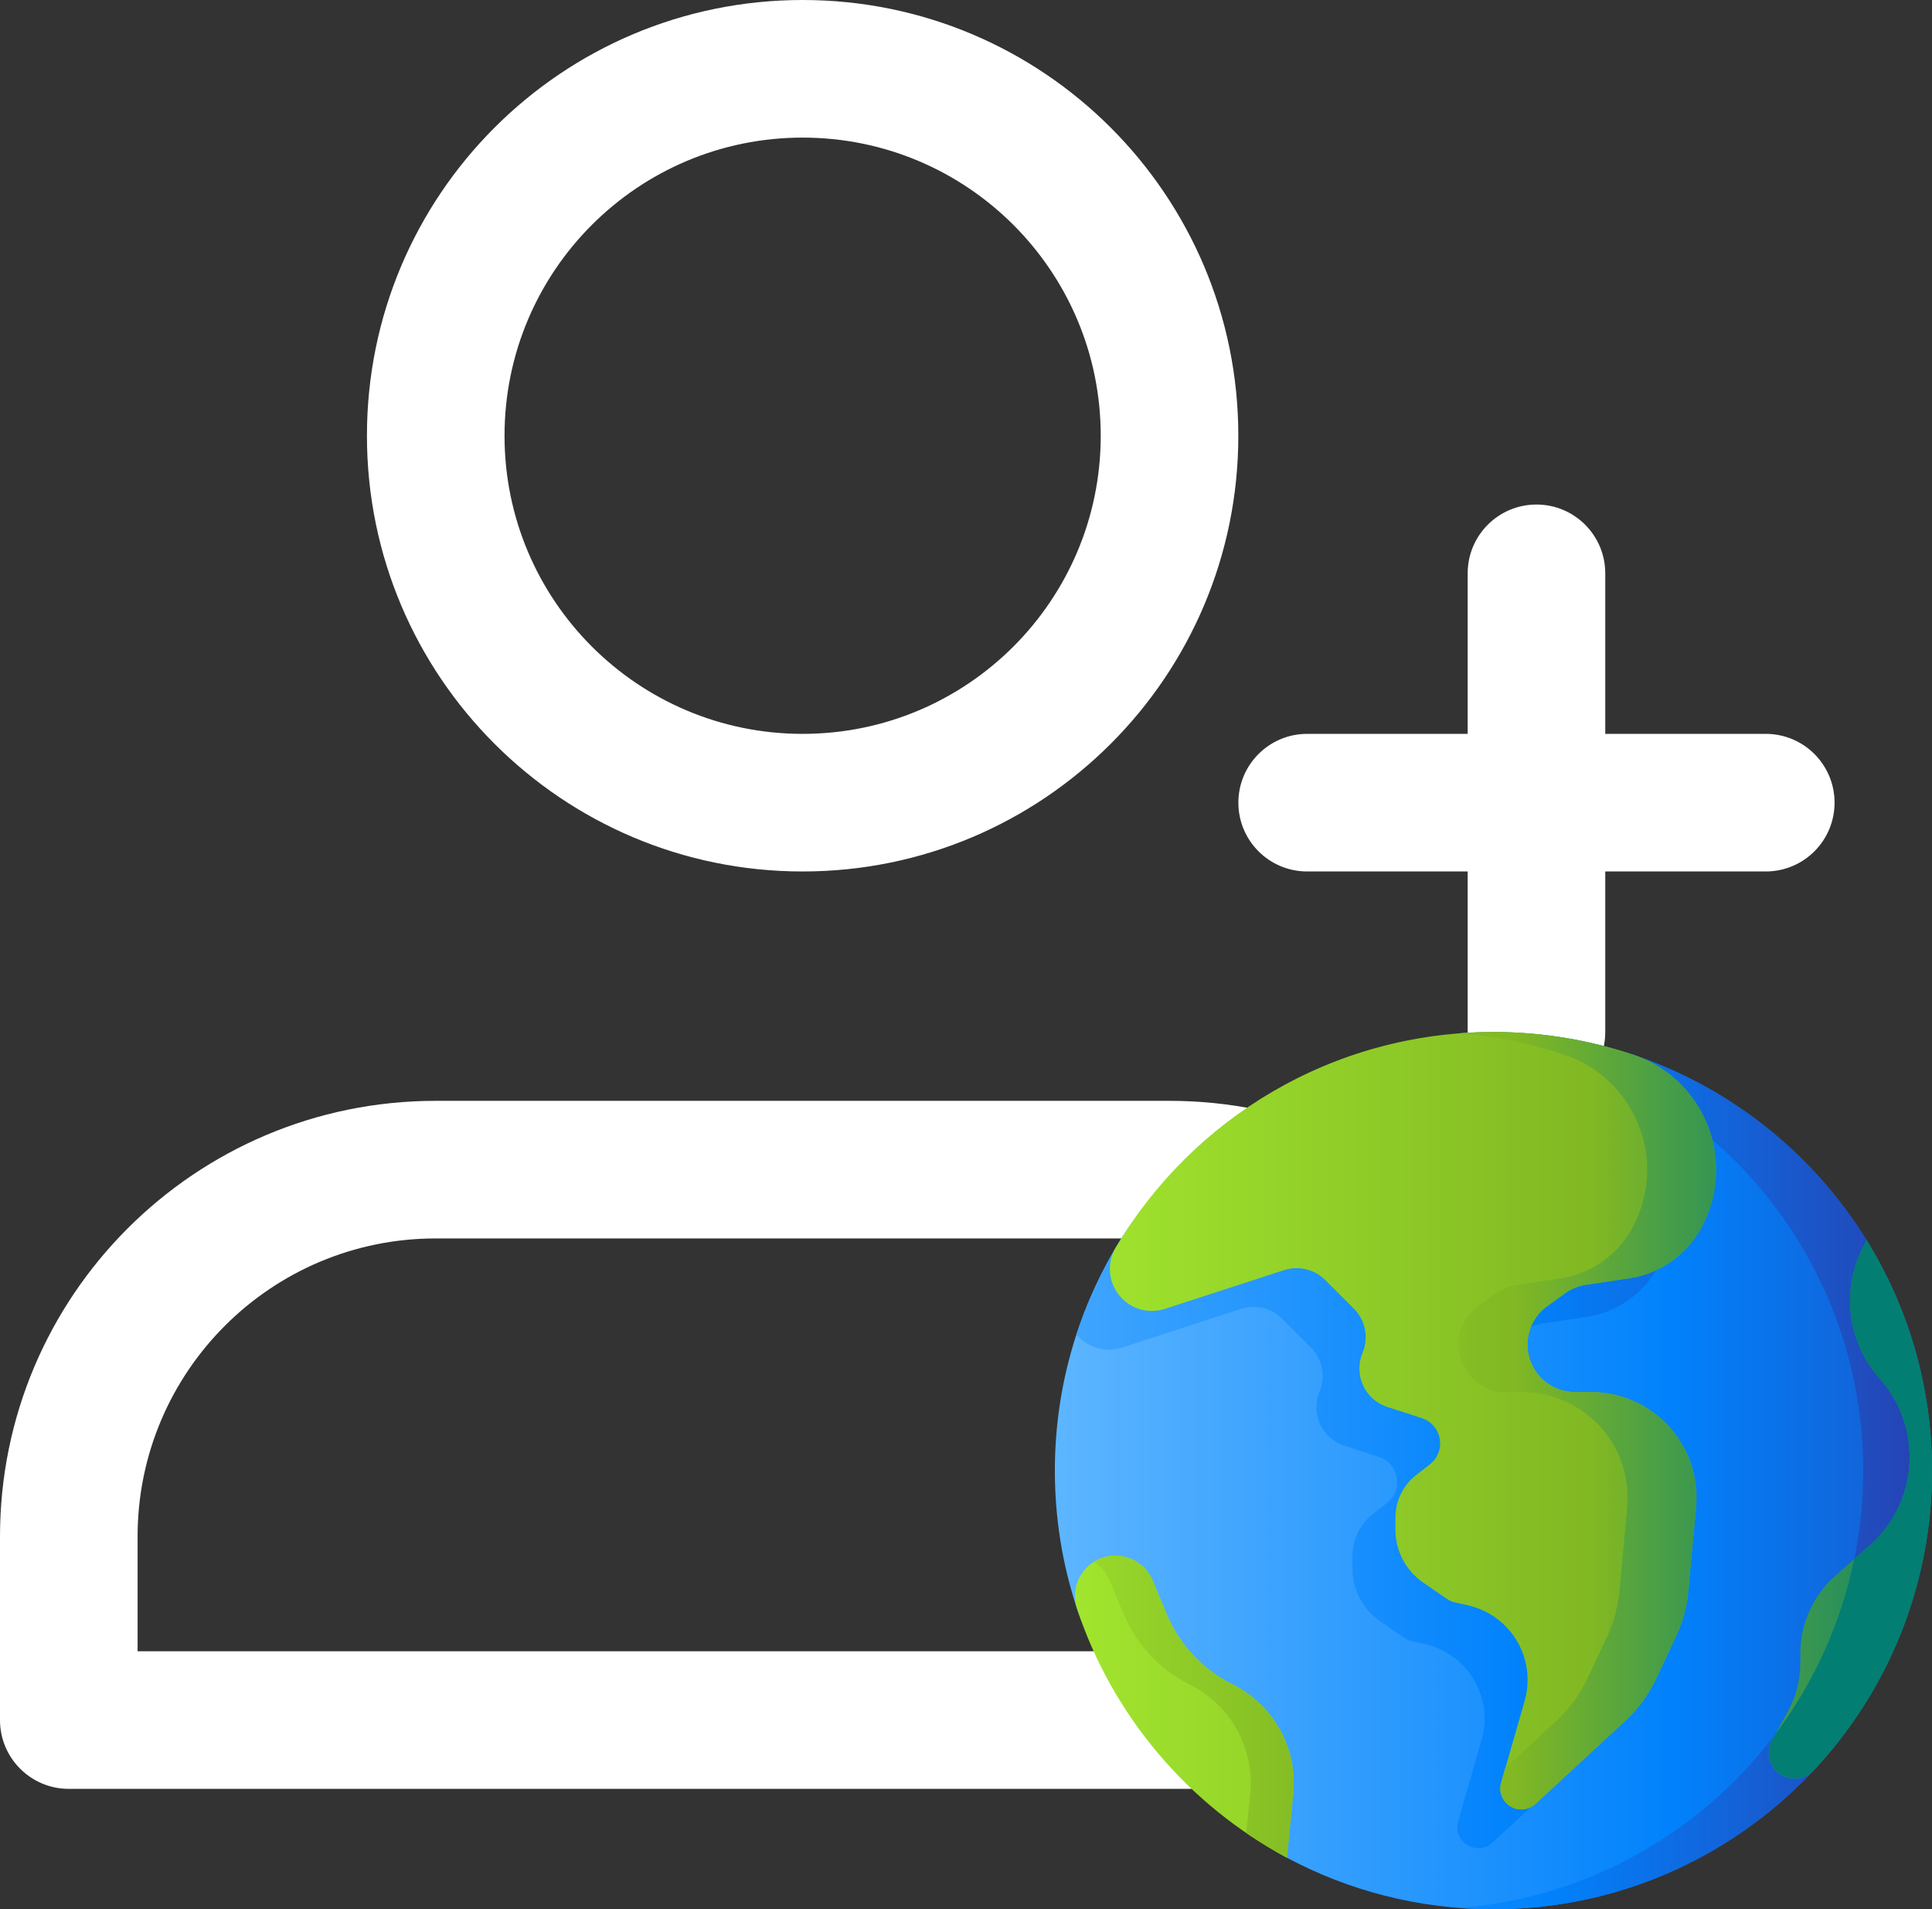 <?xml version="1.0" encoding="UTF-8"?> <svg xmlns="http://www.w3.org/2000/svg" xmlns:xlink="http://www.w3.org/1999/xlink" id="Layer_2" viewBox="0 0 449.33 444"><rect x="0" y="0" width="449.33" height="444" fill="#333333" stroke="none"/><defs><linearGradient id="linear-gradient" x1="239.25" y1="75.98" x2="488.47" y2="75.98" gradientTransform="translate(1.84 420.33) scale(1 -1)" gradientUnits="userSpaceOnUse"><stop offset="0" stop-color="#60b7ff"></stop><stop offset=".59" stop-color="#0182fc"></stop><stop offset="1" stop-color="#2740b0"></stop></linearGradient><linearGradient id="linear-gradient-2" x1="193.93" y1="80.6" x2="460.62" y2="80.6" xlink:href="#linear-gradient"></linearGradient><linearGradient id="linear-gradient-3" x1="228.19" y1="78.02" x2="448.39" y2="78.02" xlink:href="#linear-gradient"></linearGradient><linearGradient id="linear-gradient-4" x1="245.33" y1="89.57" x2="454.15" y2="89.57" gradientTransform="translate(1.84 420.33) scale(1 -1)" gradientUnits="userSpaceOnUse"><stop offset="0" stop-color="#a2e62e"></stop><stop offset=".59" stop-color="#81b823"></stop><stop offset="1" stop-color="#037e73"></stop></linearGradient><linearGradient id="linear-gradient-5" y1="23.35" x2="454.15" y2="23.35" xlink:href="#linear-gradient-4"></linearGradient><linearGradient id="linear-gradient-6" x1="245.33" y1="69.05" x2="454.15" y2="69.05" xlink:href="#linear-gradient-4"></linearGradient><linearGradient id="linear-gradient-7" x1="312.67" y1="69.05" x2="403.78" y2="69.05" xlink:href="#linear-gradient-4"></linearGradient><linearGradient id="linear-gradient-8" x1="239.41" y1="89.57" x2="427.68" y2="89.57" xlink:href="#linear-gradient-4"></linearGradient><linearGradient id="linear-gradient-9" x1="226.86" y1="23.35" x2="364.99" y2="23.35" xlink:href="#linear-gradient-4"></linearGradient></defs><g id="Layer_1-2"><path d="m186.67,32c-38.29,0-69.33,31.04-69.33,69.33s31.04,69.33,69.33,69.33,69.33-31.04,69.33-69.33-31.04-69.33-69.33-69.33Zm-101.33,69.33C85.33,45.37,130.7,0,186.67,0s101.33,45.37,101.33,101.33-45.37,101.33-101.33,101.33-101.33-45.37-101.33-101.33Zm272,16c8.84,0,16,7.16,16,16v37.33h37.33c8.84,0,16,7.16,16,16s-7.16,16-16,16h-37.33v37.33c0,8.84-7.16,16-16,16s-16-7.16-16-16v-37.33h-37.33c-8.84,0-16-7.16-16-16s7.16-16,16-16h37.33v-37.33c0-8.84,7.16-16,16-16ZM0,357.33c0-55.97,45.37-101.33,101.33-101.33h170.67c55.97,0,101.33,45.37,101.33,101.33v42.67c0,8.84-7.16,16-16,16H16c-8.84,0-16-7.16-16-16v-42.67Zm101.33-69.33c-38.29,0-69.33,31.04-69.33,69.33v26.67h309.33v-26.67c0-38.29-31.04-69.33-69.33-69.33H101.33Z" style="fill:#fff; fill-rule:evenodd;"></path><g><path d="m449.33,342c0,56.33-45.67,102-102,102-17.41,0-33.8-4.36-48.14-12.05-11.8-6.33-17.91-14.92-26.36-25.18-7.97-9.69-18.5-20.87-22.48-33.07-3.26-9.98-5.02-20.63-5.02-31.7,0-18.83,5.1-36.47,14-51.61,17.72-30.15,50.5-42.9,88-42.9,11.22,0,22.02-5.68,32.12-2.33,40.6,13.46,69.88,51.73,69.88,96.84h0Z" style="fill:url(#linear-gradient);"></path><path d="m370.03,254.36c-10.27-3.47-21.27-5.36-32.7-5.36-23.8,0-43.67,10.18-61.02,23.84-5.38,5.52-12.16,9.62-16.18,16.24-4.02,6.62-7.32,13.73-9.77,21.23.43.53.92,1.02,1.48,1.46,2.56,2.02,5.96,2.63,9.06,1.62l27.75-9.01c3.36-1.09,7.05-.21,9.55,2.29l6.67,6.67c2.7,2.7,3.5,6.76,2.02,10.28-2.13,5.07.53,10.88,5.77,12.58l8.02,2.6c1.21.39,2.27,1.15,3.03,2.17,2.01,2.69,1.51,6.49-1.14,8.56l-3.24,2.53c-3.02,2.36-4.79,5.99-4.79,9.83v2.86c0,4.92,2.42,9.52,6.47,12.3l5.56,3.82c.51.35,1.07.6,1.67.73l3.28.76c6.92,1.6,12.23,7.17,13.48,14.16.48,2.68.34,5.43-.41,8.05l-5.46,18.99c-.9,3.12,1.45,6.23,4.69,6.23,1.23,0,2.41-.46,3.32-1.3l20.93-19.37c2.95-2.73,5.35-6,7.06-9.64l4.67-9.93c1.55-3.28,2.51-6.81,2.84-10.43l1.82-19.59c.79-8.54-2.93-16.87-9.82-21.97-4.22-3.13-9.34-4.82-14.6-4.82h-3.74c-5.57,0-10.27-4.15-10.96-9.68-.49-3.99,1.22-7.94,4.48-10.3l4.14-3c1.43-1.04,3.09-1.71,4.84-1.98l10.15-1.52c7.05-1.06,13.21-5.34,16.65-11.58,4.46-8.08,4.68-17.83.61-26.11-3.3-6.69-9.1-11.84-16.17-14.23h0Z" style="fill:url(#linear-gradient-2);"></path><path d="m347.33,240c-2.69,0-5.36.11-8,.31,52.59,4.08,94,48.05,94,101.69s-41.4,97.61-94,101.69c2.64.2,5.31.31,8,.31,29.39,0,55.88-12.43,74.49-32.32,0,0,26.71-42.74,26.71-69.68,0-19.66-14.4-53.6-14.4-53.6-17.98-29.05-50.13-48.4-86.8-48.4h0Z" style="fill:url(#linear-gradient-3);"></path><g><path d="m396.2,259.59c-3.3-6.69-9.1-11.84-16.17-14.23-10.27-3.47-21.27-5.36-32.7-5.36-37.39,0-70.08,20.12-87.84,50.12-2.49,4.21-1.49,9.61,2.35,12.64,2.56,2.02,5.96,2.63,9.06,1.62l27.75-9.01c3.36-1.09,7.05-.21,9.55,2.29l6.67,6.67c2.7,2.7,3.5,6.76,2.02,10.28-2.13,5.07.53,10.88,5.77,12.58l8.02,2.6c1.21.39,2.27,1.15,3.03,2.17,2.01,2.69,1.51,6.49-1.14,8.56l-3.24,2.53c-3.02,2.36-4.79,5.99-4.79,9.83v2.86c0,4.92,2.42,9.52,6.47,12.3l5.56,3.82c.51.35,1.07.6,1.67.73l3.28.76c6.92,1.6,12.23,7.17,13.48,14.16.48,2.68.34,5.43-.41,8.05l-5.46,18.99c-.9,3.12,1.45,6.23,4.69,6.23,1.23,0,2.41-.46,3.32-1.3l20.93-19.37c2.95-2.73,5.35-6,7.06-9.64l4.67-9.93c1.55-3.28,2.51-6.81,2.84-10.43l1.82-19.59c.79-8.54-2.93-16.87-9.82-21.97-4.22-3.13-9.34-4.82-14.6-4.82h-3.74c-5.57,0-10.27-4.15-10.96-9.68-.49-3.99,1.22-7.94,4.48-10.3l4.14-3c1.43-1.04,3.09-1.71,4.84-1.98l10.15-1.52c7.05-1.06,13.21-5.34,16.65-11.58,4.46-8.08,4.68-17.83.61-26.11h0Z" style="fill:url(#linear-gradient-4);"></path><path d="m286.7,391.74c-6.94-3.44-12.4-9.28-15.38-16.42l-3.24-7.77c-1.32-3.17-4.28-5.37-7.7-5.73-6.79-.71-12.04,5.83-9.89,12.31,8.28,24.96,25.94,45.64,48.8,57.87l1.48-14.81c1.06-10.58-4.55-20.72-14.08-25.45h0Z" style="fill:url(#linear-gradient-5);"></path><path d="m434.13,288.41l-.64,1.2c-5.38,10.09-3.9,22.47,3.7,31.01,4.47,5.02,6.94,11.5,6.94,18.22,0,7.86-3.38,15.35-9.28,20.55l-7.98,7.03c-5.19,4.57-8.16,11.15-8.16,18.06v2.09c0,4.09-1.04,8.12-3.03,11.7l-3.55,6.39c-.9,1.61-1,3.54-.29,5.25,1.69,4.05,6.98,4.98,9.98,1.78,17.06-18.23,27.51-42.73,27.51-69.67,0-19.66-5.57-38.02-15.2-53.59h0Z" style="fill:url(#linear-gradient-6);"></path></g><path d="m434.13,288.41l-.64,1.2c-5.38,10.09-3.9,22.47,3.7,31.01,4.47,5.02,6.94,11.5,6.94,18.22,0,7.86-3.38,15.35-9.28,20.55l-3.61,3.18c-3.07,14.98-9.41,28.76-18.26,40.56l-.85,1.53c-.9,1.61-1,3.54-.29,5.25,1.69,4.05,6.98,4.98,9.98,1.78,17.06-18.23,27.51-42.73,27.51-69.67,0-19.66-5.57-38.02-15.2-53.59h0Z" style="fill:url(#linear-gradient-7);"></path><path d="m359.82,303.77l4.14-3c1.43-1.04,3.09-1.71,4.84-1.98l10.15-1.52c7.05-1.06,13.21-5.34,16.65-11.58,4.46-8.08,4.68-17.83.61-26.11-3.3-6.69-9.1-11.84-16.17-14.23-10.27-3.47-21.27-5.36-32.71-5.36-2.7,0-5.36.11-8.01.31,8.58.67,16.85,2.39,24.7,5.04,7.07,2.39,12.87,7.54,16.17,14.23,4.08,8.28,3.85,18.03-.61,26.11-3.44,6.24-9.6,10.53-16.65,11.58l-10.15,1.52c-1.75.26-3.41.94-4.84,1.98l-4.14,3c-3.26,2.36-4.98,6.31-4.48,10.3.68,5.53,5.38,9.68,10.96,9.68h3.74c5.26,0,10.38,1.69,14.6,4.82,6.89,5.1,10.61,13.43,9.82,21.97l-1.82,19.59c-.34,3.61-1.3,7.14-2.84,10.43l-4.67,9.93c-1.71,3.64-4.11,6.91-7.06,9.64l-11.97,11.07-.97,3.36c-.9,3.12,1.45,6.23,4.69,6.23,1.23,0,2.41-.46,3.32-1.3l20.93-19.37c2.95-2.73,5.35-6,7.06-9.64l4.67-9.93c1.55-3.28,2.51-6.81,2.84-10.43l1.82-19.59c.79-8.54-2.93-16.87-9.82-21.97-4.22-3.13-9.34-4.82-14.6-4.82h-3.74c-5.57,0-10.27-4.15-10.96-9.68-.49-3.99,1.22-7.94,4.48-10.3h0Z" style="fill:url(#linear-gradient-8);"></path><path d="m286.7,391.74c-6.94-3.44-12.4-9.28-15.38-16.42l-3.24-7.77c-1.32-3.17-4.28-5.37-7.7-5.73-2.23-.23-4.29.32-5.98,1.39,1.61,1.02,2.91,2.51,3.67,4.34l3.24,7.77c2.98,7.15,8.44,12.98,15.38,16.42,9.53,4.73,15.13,14.86,14.08,25.45l-.91,9.08c3.03,2.07,6.18,3.99,9.43,5.73l1.48-14.81c1.06-10.58-4.55-20.72-14.08-25.45h0Z" style="fill:url(#linear-gradient-9);"></path></g></g></svg> 